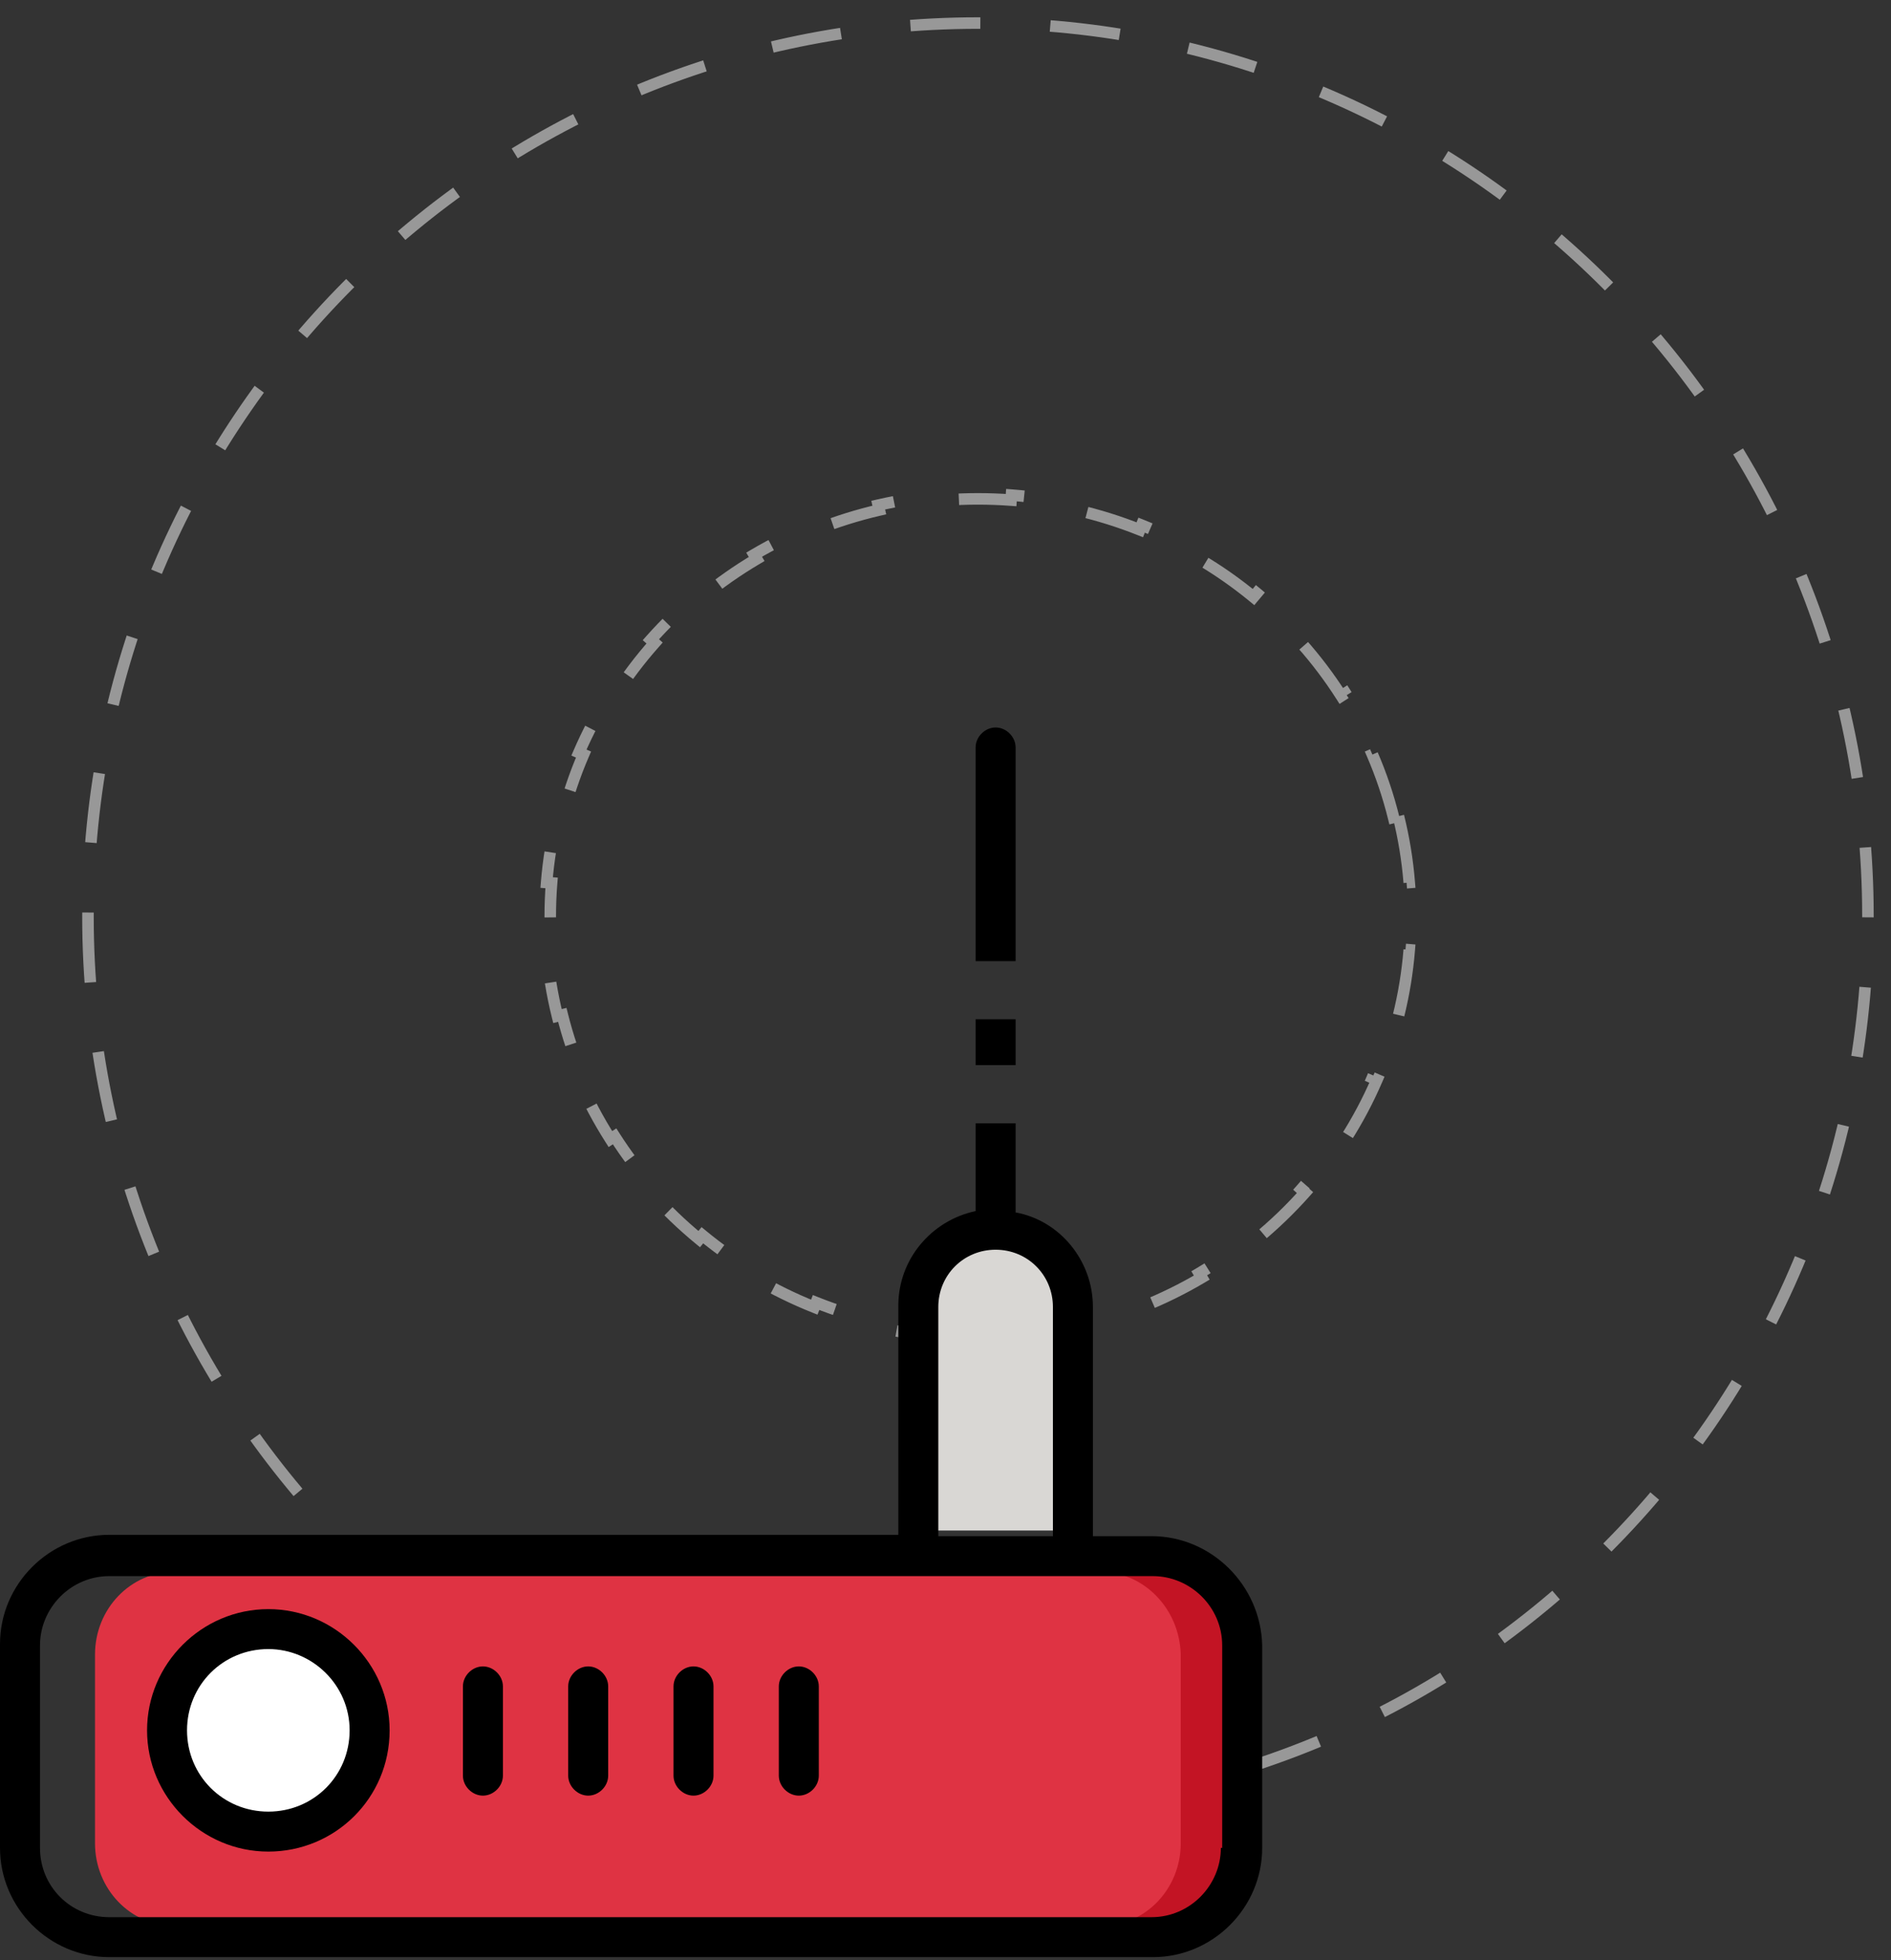 <?xml version="1.0" encoding="UTF-8"?>
<svg width="82px" height="85px" viewBox="0 0 82 85" version="1.1" xmlns="http://www.w3.org/2000/svg" xmlns:xlink="http://www.w3.org/1999/xlink">
    <rect x="0" y="0" width="82" height="85" fill="#333333" stroke="none"/>
    <title>397EE6A7-E19D-4755-854F-DCA23F95D313</title>
    <g id="--Lowi" stroke="none" stroke-width="1" fill="none" fill-rule="evenodd">
        <g id="lowi-tarifas-fibra-y-movil" transform="translate(-824, -1722)">
            <g id="Group-23" transform="translate(0, 1421)">
                <g id="ventaja_convergencia_2" transform="translate(824, 302)">
                    <path d="M60.64,34.391 C60.872,35.323 61.031,36.284 61.11,37.266 L60.895,37.283 C60.933,37.758 60.953,38.239 60.953,38.724 C60.953,39.209 60.933,39.689 60.895,40.164 L61.11,40.182 C61.031,41.164 60.872,42.125 60.64,43.057 L60.43,43.005 C60.197,43.944 59.888,44.855 59.511,45.731 L59.709,45.816 C59.323,46.712 58.866,47.572 58.345,48.389 L58.163,48.272 C57.646,49.082 57.066,49.849 56.428,50.566 L56.59,50.711 C55.946,51.435 55.245,52.11 54.494,52.728 L54.357,52.56 C53.62,53.168 52.832,53.719 52.003,54.21 L52.113,54.396 C51.283,54.887 50.412,55.316 49.505,55.678 L49.425,55.477 C48.543,55.829 47.627,56.116 46.684,56.334 L46.732,56.545 C45.8,56.759 44.841,56.906 43.86,56.979 L43.844,56.763 C43.37,56.799 42.89,56.817 42.407,56.817 C41.923,56.817 41.444,56.799 40.969,56.763 L40.953,56.979 C39.973,56.906 39.014,56.759 38.082,56.545 L38.13,56.334 C37.186,56.116 36.271,55.829 35.389,55.477 L35.309,55.678 C34.402,55.316 33.53,54.887 32.701,54.396 L32.811,54.21 C31.981,53.719 31.194,53.168 30.457,52.56 L30.32,52.728 C29.569,52.11 28.867,51.435 28.224,50.711 L28.385,50.566 C27.748,49.849 27.167,49.082 26.651,48.272 L26.469,48.389 C25.948,47.572 25.491,46.712 25.105,45.816 L25.303,45.731 C24.925,44.855 24.617,43.944 24.383,43.005 L24.173,43.057 C23.942,42.125 23.783,41.164 23.704,40.182 L23.919,40.164 C23.88,39.689 23.861,39.209 23.861,38.724 C23.861,38.239 23.88,37.758 23.919,37.283 L23.704,37.266 C23.783,36.284 23.942,35.323 24.173,34.391 L24.383,34.443 C24.617,33.504 24.925,32.593 25.303,31.717 L25.105,31.631 C25.491,30.735 25.948,29.876 26.469,29.059 L26.651,29.176 C27.167,28.366 27.748,27.599 28.385,26.881 L28.224,26.737 C28.867,26.013 29.569,25.338 30.32,24.72 L30.457,24.887 C31.194,24.28 31.981,23.728 32.811,23.238 L32.701,23.051 C33.53,22.561 34.402,22.132 35.309,21.77 L35.389,21.971 C36.271,21.619 37.186,21.332 38.13,21.114 L38.082,20.903 C39.014,20.688 39.973,20.542 40.953,20.468 L40.969,20.684 C41.444,20.649 41.923,20.631 42.407,20.631 C42.89,20.631 43.37,20.649 43.844,20.684 L43.86,20.468 C44.841,20.542 45.8,20.688 46.732,20.903 L46.684,21.114 C47.627,21.332 48.543,21.619 49.425,21.971 L49.505,21.77 C50.412,22.132 51.283,22.561 52.113,23.051 L52.003,23.238 C52.832,23.728 53.62,24.28 54.357,24.887 L54.494,24.72 C55.245,25.338 55.946,26.013 56.59,26.737 L56.428,26.881 C57.066,27.599 57.646,28.366 58.163,29.176 L58.345,29.059 C58.866,29.876 59.323,30.735 59.709,31.631 L59.511,31.717 C59.888,32.593 60.197,33.504 60.43,34.443 L60.64,34.391 Z" id="Path" stroke="#989898" stroke-width="0.5" stroke-dasharray="3.034"></path>
                    <path d="M42.407,77.447 C63.721,77.447 81,60.11 81,38.724 C81,17.337 63.721,0 42.407,0 C21.093,0 3.814,17.337 3.814,38.724 C3.814,60.11 21.093,77.447 42.407,77.447 Z" id="Oval" stroke="#989898" stroke-width="0.5" stroke-dasharray="3.034"></path>
                    <path d="M51.133,66.564 L16.503,66.564 C14.865,66.564 13.536,68.231 13.536,70.286 L13.536,78.786 C13.536,80.841 14.865,82.508 16.503,82.508 L51.177,82.508 C52.815,82.508 54.144,80.841 54.144,78.786 L54.144,70.286 C54.1,68.231 52.771,66.564 51.133,66.564 Z" id="Path" fill="#C31424" fill-rule="nonzero"></path>
                    <path d="M47.71,67.155 L7.56,67.155 C5.66,67.155 4.12,68.76 4.12,70.739 L4.12,78.924 C4.12,80.903 5.66,82.508 7.56,82.508 L47.761,82.508 C49.661,82.508 51.201,80.903 51.201,78.924 L51.201,70.739 C51.15,68.76 49.609,67.155 47.71,67.155 Z" id="Path" fill="#DF3343" fill-rule="nonzero"></path>
                    <path d="M16.028,74.028 C16.028,76.454 14.063,78.418 11.636,78.418 C9.208,78.418 7.243,76.454 7.243,74.028 C7.243,71.601 9.208,69.637 11.636,69.637 C14.063,69.637 16.028,71.601 16.028,74.028 Z" id="Path" fill="#FFFFFF" fill-rule="nonzero"></path>
                    <path d="M11.636,79.284 C8.746,79.284 6.377,76.915 6.377,74.027 C6.377,71.139 8.746,68.771 11.636,68.771 C14.525,68.771 16.895,71.139 16.895,74.027 C16.895,76.973 14.525,79.284 11.636,79.284 Z M11.636,70.503 C9.671,70.503 8.11,72.063 8.11,74.027 C8.11,75.991 9.671,77.551 11.636,77.551 C13.601,77.551 15.161,75.991 15.161,74.027 C15.161,72.063 13.543,70.503 11.636,70.503 Z" id="Shape" fill="#000000" fill-rule="nonzero"></path>
                    <path d="M20.941,76.858 C20.478,76.858 20.074,76.454 20.074,75.992 L20.074,72.121 C20.074,71.659 20.478,71.255 20.941,71.255 C21.403,71.255 21.808,71.659 21.808,72.121 L21.808,75.992 C21.808,76.454 21.403,76.858 20.941,76.858 Z" id="Path" fill="#000000" fill-rule="nonzero"></path>
                    <path d="M25.506,76.858 C25.044,76.858 24.639,76.454 24.639,75.992 L24.639,72.121 C24.639,71.659 25.044,71.255 25.506,71.255 C25.969,71.255 26.373,71.659 26.373,72.121 L26.373,75.992 C26.373,76.454 25.969,76.858 25.506,76.858 Z" id="Path" fill="#000000" fill-rule="nonzero"></path>
                    <path d="M30.073,76.858 C29.61,76.858 29.206,76.454 29.206,75.992 L29.206,72.121 C29.206,71.659 29.61,71.255 30.073,71.255 C30.535,71.255 30.94,71.659 30.94,72.121 L30.94,75.992 C30.94,76.454 30.535,76.858 30.073,76.858 Z" id="Path" fill="#000000" fill-rule="nonzero"></path>
                    <path d="M34.639,76.858 C34.177,76.858 33.772,76.454 33.772,75.992 L33.772,72.121 C33.772,71.659 34.177,71.255 34.639,71.255 C35.101,71.255 35.506,71.659 35.506,72.121 L35.506,75.992 C35.506,76.454 35.101,76.858 34.639,76.858 Z" id="Path" fill="#000000" fill-rule="nonzero"></path>
                    <path d="M43.705,51.787 C41.855,51.787 40.352,53.289 40.352,55.138 L40.352,65.363 L47.057,65.363 L47.057,55.138 C47.057,53.289 45.554,51.787 43.705,51.787 Z" id="Path" fill="#D9D7D4" fill-rule="nonzero"></path>
                    <path d="M49.935,65.607 L47.392,65.607 L47.392,55.671 C47.392,53.649 45.947,51.916 44.04,51.57 L44.04,47.705 L42.306,47.705 L42.306,51.512 C40.399,51.916 38.954,53.591 38.954,55.613 L38.954,65.549 L4.739,65.549 C2.138,65.549 0,67.686 0,70.286 L0,79.124 C0,81.724 2.138,83.861 4.739,83.861 L49.993,83.861 C52.594,83.861 54.732,81.724 54.732,79.124 L54.732,70.344 C54.675,67.744 52.536,65.607 49.935,65.607 Z M42.306,45.184 L44.04,45.184 L44.04,43.194 L42.306,43.194 L42.306,45.184 Z M44.04,31.409 L44.04,40.673 L42.306,40.673 L42.306,31.409 C42.306,30.947 42.711,30.543 43.173,30.543 C43.636,30.543 44.04,30.947 44.04,31.409 Z M40.688,55.671 C40.688,54.285 41.786,53.187 43.173,53.187 C44.56,53.187 45.658,54.285 45.658,55.671 L45.658,65.607 L40.688,65.607 L40.688,55.671 Z M52.94,79.124 C52.94,80.741 51.611,82.128 49.935,82.128 L4.739,82.128 C3.063,82.128 1.734,80.8 1.734,79.124 L1.734,70.344 C1.734,68.726 3.063,67.34 4.739,67.34 L49.993,67.34 C51.611,67.34 52.998,68.669 52.998,70.344 L52.998,79.124 L52.94,79.124 Z" id="Shape" fill="#000000"></path>
                </g>
            </g>
        </g>
    </g>
</svg>